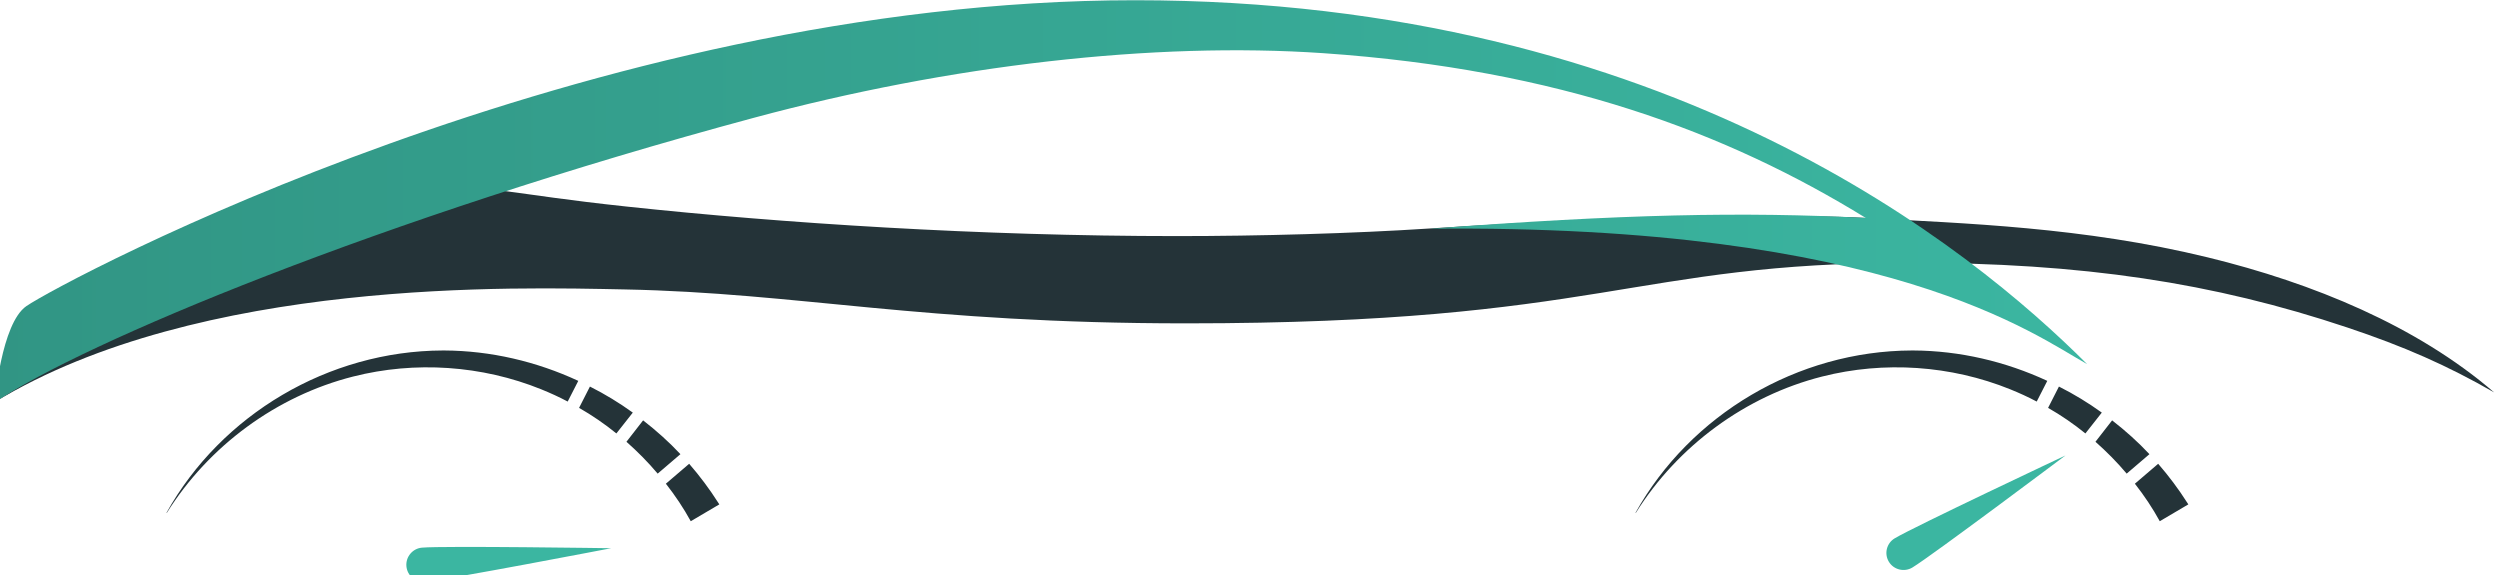 <?xml version="1.0" encoding="UTF-8" standalone="no"?>
<!DOCTYPE svg PUBLIC "-//W3C//DTD SVG 1.1//EN" "http://www.w3.org/Graphics/SVG/1.1/DTD/svg11.dtd">
<svg width="100%" height="100%" viewBox="0 0 600 138" version="1.1" xmlns="http://www.w3.org/2000/svg" xml:space="preserve" style="fill-rule:evenodd;clip-rule:evenodd;stroke-linejoin:round;stroke-miterlimit:2;">
    <g transform="matrix(1,0,0,1,-17414.3,-9187.34)">
        <g transform="matrix(0.75,0,0,5.025,16994.4,6007.16)">
            <g transform="matrix(0.577,0,0,0.577,406.099,273.609)">
                <g transform="matrix(6.115,0,0,0.913,-1033.33,314.908)">
                    <g transform="matrix(0.24,0,0,0.24,-2119,56.693)">
                        <path d="M10530.4,1343.37C10534.4,1347.98 10538.1,1352.9 10541.4,1358.1L10541.8,1358.71L10531,1365.07C10528.3,1360.11 10525.1,1355.37 10521.6,1350.9L10530.4,1343.37ZM10484.5,1319.87C10481.3,1318.16 10477.9,1316.62 10474.5,1315.24C10452.1,1306.18 10426.8,1304.47 10403.4,1310.42C10374.5,1317.75 10348.9,1336.56 10333,1361.93L10332.9,1361.85C10353.6,1324.77 10394.1,1300.72 10437.3,1300.57C10437.5,1300.57 10437.7,1300.57 10437.9,1300.57C10455.4,1300.66 10472.7,1304.72 10488.5,1312.05L10484.5,1319.87ZM10513,1326.97C10518,1330.86 10522.8,1335.13 10527.1,1339.74L10518.5,1347.09C10514.9,1342.8 10510.9,1338.77 10506.7,1335.06L10513,1326.97ZM10492.9,1314.2C10498.6,1317.07 10504,1320.36 10509.1,1324.04L10502.9,1331.91C10498.5,1328.34 10493.8,1325.11 10488.8,1322.25L10492.9,1314.2Z" style="fill:rgb(36,51,56);"/>
                    </g>
                    <g transform="matrix(0.068,0.112,-0.226,0.136,508.667,11.261)">
                        <path d="M1972.44,1074.8C1972.44,1074.8 1960.63,1132.21 1960.63,1139.78C1960.63,1143.03 1965.92,1145.67 1972.44,1145.67C1978.96,1145.67 1984.25,1143.03 1984.25,1139.78C1984.25,1132.21 1972.44,1074.8 1972.44,1074.8Z" style="fill:rgb(59,182,161);"/>
                    </g>
                </g>
                <g transform="matrix(6.115,0,0,0.913,-1033.33,314.908)">
                    <g transform="matrix(0.24,0,0,0.24,-2252.23,56.693)">
                        <path d="M10530.4,1343.37C10534.4,1347.98 10538.1,1352.9 10541.4,1358.1L10541.8,1358.71L10531,1365.07C10528.3,1360.11 10525.1,1355.37 10521.6,1350.9L10530.4,1343.37ZM10484.5,1319.87C10481.3,1318.16 10477.9,1316.62 10474.5,1315.24C10452.1,1306.18 10426.8,1304.47 10403.4,1310.42C10374.5,1317.75 10348.9,1336.56 10333,1361.93L10332.9,1361.85C10353.6,1324.77 10394.1,1300.72 10437.3,1300.57C10437.5,1300.57 10437.7,1300.57 10437.9,1300.57C10455.4,1300.66 10472.7,1304.72 10488.5,1312.05L10484.5,1319.87ZM10513,1326.97C10518,1330.86 10522.8,1335.13 10527.1,1339.74L10518.5,1347.09C10514.9,1342.8 10510.9,1338.77 10506.7,1335.06L10513,1326.97ZM10492.9,1314.2C10498.6,1317.07 10504,1320.36 10509.1,1324.04L10502.9,1331.91C10498.5,1328.34 10493.8,1325.11 10488.8,1322.25L10492.9,1314.2Z" style="fill:rgb(36,51,56);"/>
                    </g>
                    <g transform="matrix(0.011,0.131,-0.262,0.023,527.89,103.648)">
                        <path d="M1972.44,1074.8C1972.44,1074.8 1960.63,1132.21 1960.63,1139.78C1960.63,1143.03 1965.92,1145.67 1972.44,1145.67C1978.96,1145.67 1984.25,1143.03 1984.25,1139.78C1984.25,1132.21 1972.44,1074.8 1972.44,1074.8Z" style="fill:rgb(59,182,161);"/>
                    </g>
                </g>
                <g transform="matrix(6.039,0,0,0.901,-837.661,523.343)">
                    <g transform="matrix(0.246,0,0,0.246,-1384.38,-259.625)">
                        <path d="M6368.84,1653.54C6445.44,1607.03 6564.21,1610.68 6603.97,1611.47C6669.2,1612.76 6714.29,1624.14 6813.72,1624.14C6968.79,1624.14 6980.1,1601.52 7083.41,1601.52C7148.36,1601.52 7197.07,1608.96 7247.15,1625.71C7268.23,1632.76 7284.32,1639.82 7301.91,1649.93C7273.11,1625.11 7234.44,1609.12 7194.95,1599.49C7148.4,1588.13 7104.25,1586.83 7067.52,1584.77C7044.3,1583.47 6983.28,1583.53 6904.49,1588.71C6875.81,1590.59 6840.77,1591.55 6810.22,1591.55C6736.65,1591.55 6662.59,1586.71 6604.95,1580.54C6581.9,1578.08 6570.43,1576.15 6558.42,1574.62C6558.42,1574.62 6510.43,1589.85 6485.86,1599.49C6450.31,1613.43 6396.14,1634.51 6368.84,1653.54" style="fill:rgb(36,51,56);"/>
                    </g>
                    <g transform="matrix(0.246,0,0,0.246,-1384.38,-177.314)">
                        <path d="M7149.93,1304.75C7130.87,1294.22 7076.1,1252.39 6904.49,1254.21C6976.68,1248.74 7021.59,1247.81 7067.32,1250.17C7015.38,1218.21 6952.81,1194.71 6864.9,1188.65C6801.59,1184.3 6725.32,1193.09 6652.31,1212.75C6512.84,1250.3 6401.74,1296.87 6368.84,1319.05C6368.84,1319.05 6371.25,1289.57 6380.65,1283.1C6394.34,1273.7 6590.24,1168.87 6794.54,1168.87C6994.26,1168.87 7107.24,1262.05 7149.93,1304.75Z" style="fill:url(#_Linear1);"/>
                    </g>
                </g>
            </g>
        </g>
    </g>
    <defs>
        <linearGradient id="_Linear1" x1="0" y1="0" x2="1" y2="0" gradientUnits="userSpaceOnUse" gradientTransform="matrix(782.987,0,0,150.183,6368.84,1243.96)"><stop offset="0" style="stop-color:rgb(49,149,132);stop-opacity:1"/><stop offset="1" style="stop-color:rgb(59,182,161);stop-opacity:1"/></linearGradient>
    </defs>
</svg>
